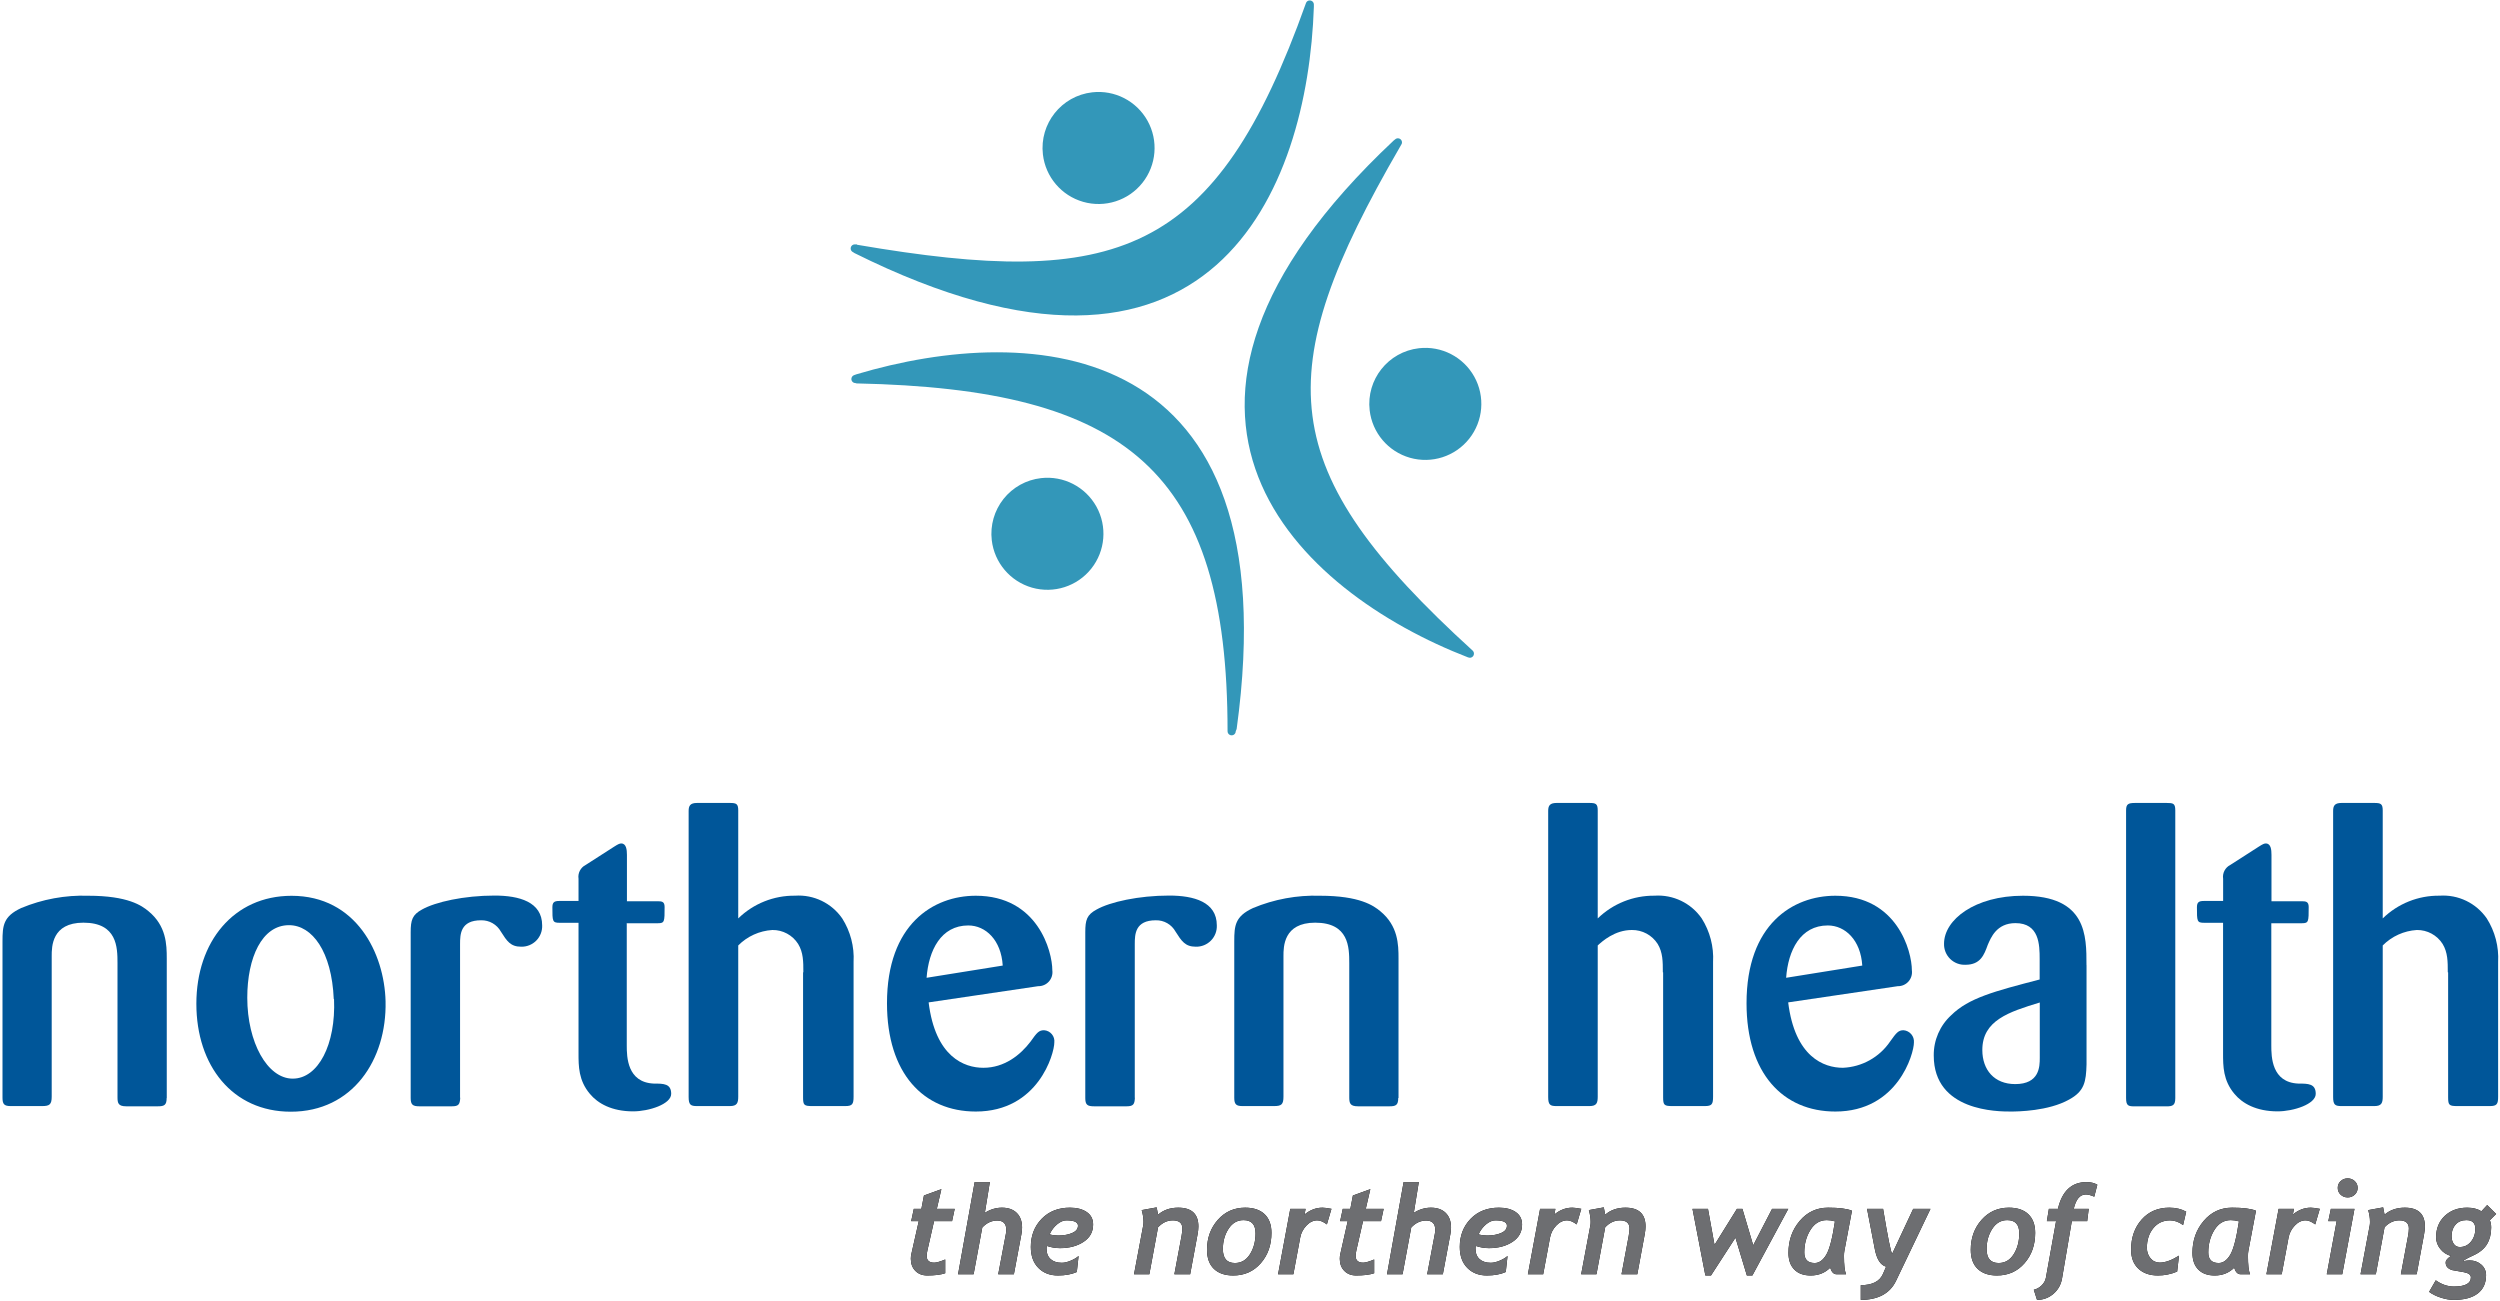 <?xml version="1.0" encoding="UTF-8"?>
<svg width="440px" height="229px" viewBox="0 0 440 229" version="1.1" xmlns="http://www.w3.org/2000/svg" xmlns:xlink="http://www.w3.org/1999/xlink">
    <!-- Generator: Sketch 57.1 (83088) - https://sketch.com -->
    <title>NH logo (1)</title>
    <desc>Created with Sketch.</desc>
    <defs>
        <path d="M167.564,214.924 L164.395,214.924 L163.235,220.027 C163.142,220.435 163.095,220.775 163.095,221.047 C163.095,221.835 163.539,222.229 164.427,222.229 C164.821,222.229 165.466,222.043 166.361,221.67 L166.361,224.087 C165.588,224.352 164.535,224.485 163.203,224.485 C162.329,224.485 161.627,224.213 161.097,223.668 C160.567,223.124 160.302,222.415 160.302,221.541 C160.302,221.255 160.335,220.972 160.399,220.693 L161.699,214.924 L160.367,214.924 L160.829,212.765 L162.161,212.765 L162.612,210.413 L165.684,209.295 L164.879,212.765 L168.026,212.765 L167.564,214.924 Z M179.767,217.234 L178.446,224.27 L175.685,224.27 L177.039,217.126 C177.082,216.897 177.103,216.665 177.103,216.428 C177.103,215.354 176.566,214.817 175.492,214.817 C174.525,214.817 173.655,215.225 172.882,216.041 L171.356,224.27 L168.617,224.27 L171.539,208.049 L174.214,208.049 L173.333,213.463 C174.285,212.855 175.291,212.55 176.351,212.55 C177.454,212.55 178.319,212.858 178.946,213.474 C179.572,214.09 179.885,214.949 179.885,216.052 C179.885,216.417 179.846,216.811 179.767,217.234 Z M184.215,219.275 C184.2,219.461 184.193,219.622 184.193,219.758 C184.193,220.56 184.431,221.176 184.907,221.606 C185.384,222.036 186.044,222.25 186.889,222.25 C187.341,222.25 187.86,222.127 188.447,221.88 C189.034,221.633 189.496,221.355 189.833,221.047 L189.521,223.873 C188.612,224.281 187.502,224.485 186.191,224.485 C184.773,224.485 183.624,224.037 182.743,223.142 C181.862,222.247 181.422,221.019 181.422,219.458 C181.422,217.481 182.057,215.836 183.328,214.521 C184.6,213.207 186.263,212.55 188.318,212.55 C189.528,212.55 190.509,212.806 191.261,213.318 C192.013,213.83 192.389,214.563 192.389,215.515 C192.389,216.811 191.829,217.828 190.708,218.566 C189.587,219.304 188.207,219.672 186.567,219.672 C185.765,219.672 184.981,219.54 184.215,219.275 Z M184.73,217.245 C185.196,217.381 185.701,217.449 186.245,217.449 C187.219,217.449 188.042,217.3 188.716,217.003 C189.389,216.706 189.725,216.278 189.725,215.719 C189.725,215.096 189.045,214.785 187.684,214.785 C187.147,214.785 186.599,215.019 186.041,215.488 C185.482,215.957 185.045,216.543 184.73,217.245 Z M209.469,224.27 L206.687,224.27 L207.944,217.567 C208.044,217.03 208.094,216.579 208.094,216.213 C208.094,215.261 207.532,214.785 206.408,214.785 C205.448,214.785 204.585,215.189 203.819,215.999 L202.283,224.27 L199.587,224.27 L201.209,215.644 C201.237,215.494 201.252,215.286 201.252,215.021 C201.252,214.384 201.148,213.703 200.94,212.98 L203.572,212.497 L203.819,213.786 C204.764,212.962 205.95,212.55 207.375,212.55 C209.738,212.55 210.92,213.657 210.92,215.87 C210.92,216.263 210.87,216.729 210.769,217.266 L209.469,224.27 Z M212.434,219.962 C212.434,217.886 213.068,216.131 214.336,214.699 C215.603,213.266 217.207,212.55 219.148,212.55 C220.631,212.55 221.773,212.935 222.575,213.705 C223.377,214.475 223.778,215.569 223.778,216.987 C223.778,219.107 223.151,220.886 221.898,222.326 C220.645,223.765 219.026,224.485 217.043,224.485 C215.589,224.485 214.457,224.096 213.648,223.319 C212.839,222.542 212.434,221.423 212.434,219.962 Z M215.227,219.833 C215.227,221.473 215.933,222.293 217.343,222.293 C218.461,222.293 219.345,221.776 219.997,220.741 C220.648,219.706 220.974,218.48 220.974,217.062 C220.974,215.515 220.269,214.742 218.858,214.742 C217.762,214.742 216.883,215.252 216.221,216.272 C215.558,217.293 215.227,218.48 215.227,219.833 Z M233.532,215.494 C232.895,215.021 232.332,214.785 231.845,214.785 C231.151,214.785 230.515,215.087 229.939,215.692 C229.362,216.298 228.999,216.99 228.848,217.771 L227.634,224.27 L224.938,224.27 L227.087,212.765 L229.783,212.765 L229.6,213.764 C230.553,212.955 231.606,212.55 232.759,212.55 C233.052,212.55 233.578,212.618 234.338,212.754 L233.532,215.494 Z M243.06,214.924 L239.891,214.924 L238.731,220.027 C238.638,220.435 238.592,220.775 238.592,221.047 C238.592,221.835 239.036,222.229 239.924,222.229 C240.317,222.229 240.962,222.043 241.857,221.67 L241.857,224.087 C241.084,224.352 240.031,224.485 238.699,224.485 C237.825,224.485 237.123,224.213 236.593,223.668 C236.064,223.124 235.799,222.415 235.799,221.541 C235.799,221.255 235.831,220.972 235.895,220.693 L237.195,214.924 L235.863,214.924 L236.325,212.765 L237.657,212.765 L238.108,210.413 L241.18,209.295 L240.375,212.765 L243.522,212.765 L243.06,214.924 Z M255.263,217.234 L253.942,224.27 L251.181,224.27 L252.535,217.126 C252.578,216.897 252.599,216.665 252.599,216.428 C252.599,215.354 252.062,214.817 250.988,214.817 C250.021,214.817 249.151,215.225 248.378,216.041 L246.852,224.27 L244.113,224.27 L247.035,208.049 L249.71,208.049 L248.829,213.463 C249.781,212.855 250.787,212.55 251.847,212.55 C252.95,212.55 253.815,212.858 254.442,213.474 C255.068,214.09 255.382,214.949 255.382,216.052 C255.382,216.417 255.342,216.811 255.263,217.234 Z M259.711,219.275 C259.696,219.461 259.689,219.622 259.689,219.758 C259.689,220.56 259.927,221.176 260.404,221.606 C260.88,222.036 261.54,222.25 262.385,222.25 C262.837,222.25 263.356,222.127 263.943,221.88 C264.53,221.633 264.992,221.355 265.329,221.047 L265.017,223.873 C264.108,224.281 262.998,224.485 261.687,224.485 C260.269,224.485 259.12,224.037 258.239,223.142 C257.358,222.247 256.918,221.019 256.918,219.458 C256.918,217.481 257.553,215.836 258.824,214.521 C260.096,213.207 261.759,212.55 263.814,212.55 C265.024,212.55 266.006,212.806 266.758,213.318 C267.509,213.83 267.885,214.563 267.885,215.515 C267.885,216.811 267.325,217.828 266.204,218.566 C265.084,219.304 263.703,219.672 262.063,219.672 C261.261,219.672 260.477,219.54 259.711,219.275 Z M260.226,217.245 C260.692,217.381 261.197,217.449 261.741,217.449 C262.715,217.449 263.538,217.3 264.212,217.003 C264.885,216.706 265.221,216.278 265.221,215.719 C265.221,215.096 264.541,214.785 263.18,214.785 C262.643,214.785 262.095,215.019 261.537,215.488 C260.978,215.957 260.541,216.543 260.226,217.245 Z M277.5,215.494 C276.862,215.021 276.3,214.785 275.813,214.785 C275.119,214.785 274.483,215.087 273.906,215.692 C273.33,216.298 272.967,216.99 272.816,217.771 L271.602,224.27 L268.906,224.27 L271.054,212.765 L273.751,212.765 L273.568,213.764 C274.521,212.955 275.573,212.55 276.726,212.55 C277.02,212.55 277.546,212.618 278.305,212.754 L277.5,215.494 Z M288.167,224.27 L285.384,224.27 L286.641,217.567 C286.742,217.03 286.792,216.579 286.792,216.213 C286.792,215.261 286.23,214.785 285.105,214.785 C284.146,214.785 283.283,215.189 282.516,215.999 L280.98,224.27 L278.284,224.27 L279.906,215.644 C279.935,215.494 279.949,215.286 279.949,215.021 C279.949,214.384 279.845,213.703 279.637,212.98 L282.269,212.497 L282.516,213.786 C283.462,212.962 284.647,212.55 286.072,212.55 C288.435,212.55 289.617,213.657 289.617,215.87 C289.617,216.263 289.567,216.729 289.467,217.266 L288.167,224.27 Z M308.416,224.485 L307.449,224.485 L305.44,217.835 L301.133,224.485 L300.144,224.485 L297.878,212.765 L300.606,212.765 L301.756,219.103 L305.698,212.765 L306.665,212.765 L308.566,219.178 L311.885,212.765 L314.732,212.765 L308.416,224.485 Z M324.615,220.145 C324.565,220.41 324.54,220.704 324.54,221.026 C324.54,222.601 324.662,223.683 324.905,224.27 L323.229,224.27 C322.728,224.27 322.356,223.887 322.112,223.121 C321.195,224.03 320.053,224.485 318.685,224.485 C317.439,224.485 316.474,224.134 315.79,223.432 C315.106,222.73 314.764,221.753 314.764,220.499 C314.764,218.315 315.425,216.444 316.746,214.887 C318.068,213.329 319.734,212.55 321.747,212.55 C323.688,212.55 325.088,212.729 325.947,213.087 L324.615,220.145 Z M321.51,214.742 C320.307,214.742 319.348,215.316 318.632,216.466 C317.915,217.615 317.557,218.938 317.557,220.435 C317.557,221.674 318.166,222.293 319.384,222.293 C320.157,222.293 320.832,221.817 321.408,220.865 C321.985,219.912 322.499,217.943 322.95,214.957 C322.441,214.813 321.962,214.742 321.51,214.742 Z M333.703,225.419 C332.636,227.647 330.566,228.767 327.494,228.782 L327.494,226.193 C329.521,226.186 330.82,225.53 331.393,224.227 L331.952,222.938 C330.971,222.659 330.308,221.627 329.965,219.844 L328.6,212.765 L331.426,212.765 C332.263,217.807 332.797,220.439 333.026,220.661 L336.721,212.765 L339.761,212.765 L333.703,225.419 Z M346.851,219.962 C346.851,217.886 347.485,216.131 348.753,214.699 C350.02,213.266 351.624,212.55 353.565,212.55 C355.048,212.55 356.19,212.935 356.992,213.705 C357.794,214.475 358.195,215.569 358.195,216.987 C358.195,219.107 357.568,220.886 356.315,222.326 C355.062,223.765 353.443,224.485 351.46,224.485 C350.006,224.485 348.874,224.096 348.065,223.319 C347.256,222.542 346.851,221.423 346.851,219.962 Z M349.644,219.833 C349.644,221.473 350.35,222.293 351.76,222.293 C352.878,222.293 353.762,221.776 354.414,220.741 C355.065,219.706 355.391,218.48 355.391,217.062 C355.391,215.515 354.686,214.742 353.275,214.742 C352.179,214.742 351.3,215.252 350.638,216.272 C349.975,217.293 349.644,218.48 349.644,219.833 Z M368.593,210.617 C368.013,210.359 367.516,210.23 367.1,210.23 C366.069,210.23 365.36,211.075 364.973,212.765 L367.616,212.765 L367.347,214.924 L364.64,214.924 L362.922,225 C362.735,226.096 362.231,226.999 361.407,227.708 C360.583,228.416 359.62,228.775 358.517,228.782 L357.948,226.999 C358.456,226.884 358.915,226.63 359.323,226.236 C359.731,225.842 359.982,225.394 360.075,224.893 L361.869,214.924 L360.247,214.924 L360.601,212.765 L362.191,212.765 C362.929,209.621 364.608,208.049 367.229,208.049 C367.974,208.049 368.608,208.203 369.131,208.511 L368.593,210.617 Z M384.223,215.612 C383.471,215.06 382.712,214.785 381.946,214.785 C380.714,214.785 379.724,215.245 378.976,216.165 C378.227,217.085 377.853,218.236 377.853,219.619 C377.853,220.335 378.065,220.947 378.487,221.456 C378.91,221.964 379.454,222.218 380.12,222.218 C381.079,222.218 382.207,221.81 383.504,220.994 L383.181,223.797 C382.086,224.256 380.958,224.485 379.798,224.485 C378.344,224.485 377.193,224.082 376.344,223.276 C375.495,222.471 375.071,221.362 375.071,219.952 C375.071,217.81 375.69,216.041 376.929,214.645 C378.168,213.249 379.79,212.55 381.796,212.55 C382.941,212.55 383.933,212.787 384.771,213.259 L384.223,215.612 Z M395.717,220.145 C395.667,220.41 395.642,220.704 395.642,221.026 C395.642,222.601 395.764,223.683 396.008,224.27 L394.332,224.27 C393.83,224.27 393.458,223.887 393.215,223.121 C392.298,224.03 391.156,224.485 389.788,224.485 C388.542,224.485 387.577,224.134 386.893,223.432 C386.209,222.73 385.867,221.753 385.867,220.499 C385.867,218.315 386.528,216.444 387.849,214.887 C389.17,213.329 390.837,212.55 392.849,212.55 C394.79,212.55 396.19,212.729 397.05,213.087 L395.717,220.145 Z M392.613,214.742 C391.41,214.742 390.45,215.316 389.734,216.466 C389.018,217.615 388.66,218.938 388.66,220.435 C388.66,221.674 389.269,222.293 390.486,222.293 C391.259,222.293 391.934,221.817 392.511,220.865 C393.087,219.912 393.601,217.943 394.052,214.957 C393.544,214.813 393.064,214.742 392.613,214.742 Z M407.48,215.494 C406.843,215.021 406.281,214.785 405.794,214.785 C405.099,214.785 404.463,215.087 403.887,215.692 C403.31,216.298 402.947,216.99 402.797,217.771 L401.583,224.27 L398.886,224.27 L401.035,212.765 L403.731,212.765 L403.549,213.764 C404.501,212.955 405.554,212.55 406.707,212.55 C407,212.55 407.527,212.618 408.286,212.754 L407.48,215.494 Z M411.444,209.07 C411.444,208.59 411.614,208.191 411.954,207.872 C412.294,207.553 412.708,207.394 413.195,207.394 C413.675,207.394 414.087,207.553 414.43,207.872 C414.774,208.191 414.946,208.59 414.946,209.07 C414.946,209.542 414.774,209.94 414.43,210.262 C414.087,210.584 413.675,210.746 413.195,210.746 C412.715,210.746 412.303,210.586 411.96,210.268 C411.616,209.949 411.444,209.55 411.444,209.07 Z M412.239,224.27 L409.51,224.27 L411.251,214.924 L409.779,214.924 L410.23,212.765 L414.387,212.765 L412.239,224.27 Z M425.334,224.27 L422.551,224.27 L423.808,217.567 C423.909,217.03 423.959,216.579 423.959,216.213 C423.959,215.261 423.397,214.785 422.272,214.785 C421.313,214.785 420.45,215.189 419.683,215.999 L418.147,224.27 L415.451,224.27 L417.073,215.644 C417.102,215.494 417.116,215.286 417.116,215.021 C417.116,214.384 417.012,213.703 416.804,212.98 L419.436,212.497 L419.683,213.786 C420.629,212.962 421.814,212.55 423.239,212.55 C425.602,212.55 426.784,213.657 426.784,215.87 C426.784,216.263 426.734,216.729 426.634,217.266 L425.334,224.27 Z M438.214,214.763 C438.371,215.121 438.45,215.551 438.45,216.052 C438.45,217.169 438.208,218.136 437.725,218.953 C437.241,219.769 436.445,220.431 435.335,220.94 C434.225,221.448 433.616,221.792 433.509,221.971 C433.995,221.878 434.375,221.832 434.647,221.832 C435.449,221.832 436.133,222.077 436.699,222.567 C437.265,223.058 437.548,223.683 437.548,224.442 C437.548,225.831 437.059,226.902 436.081,227.654 C435.104,228.406 433.688,228.782 431.833,228.782 C431.138,228.782 430.377,228.646 429.55,228.374 C428.723,228.101 428.048,227.765 427.525,227.364 L428.696,225.333 C429.72,226.064 430.784,226.429 431.886,226.429 C433.877,226.429 434.873,225.892 434.873,224.818 C434.873,224.589 434.771,224.399 434.567,224.249 C434.363,224.098 434.053,223.984 433.637,223.905 L431.586,223.54 C430.819,223.303 430.436,222.859 430.436,222.208 C430.436,221.828 430.751,221.445 431.382,221.058 C430.608,220.836 429.976,220.419 429.486,219.807 C428.995,219.194 428.75,218.512 428.75,217.76 C428.75,216.213 429.262,214.958 430.286,213.995 C431.31,213.032 432.624,212.55 434.228,212.55 C435.217,212.55 436.051,212.762 436.731,213.184 L437.741,212.088 L439.32,213.657 L438.214,214.763 Z M431.478,217.524 C431.478,218.097 431.607,218.566 431.865,218.931 C432.123,219.296 432.477,219.479 432.928,219.479 C433.716,219.479 434.368,219.166 434.884,218.539 C435.399,217.912 435.657,217.152 435.657,216.256 C435.657,215.247 435.131,214.742 434.078,214.742 C433.283,214.742 432.651,215.001 432.182,215.52 C431.713,216.04 431.478,216.707 431.478,217.524 Z" id="path-1"></path>
    </defs>
    <g id="Page-1" stroke="none" stroke-width="1" fill="none" fill-rule="evenodd">
        <g id="NH-logo-(1)" fill-rule="nonzero">
            <g id="thenorthernwayofcaring">
                <use fill="#000000" xlink:href="#path-1"></use>
                <use fill="#6D6E71" xlink:href="#path-1"></use>
            </g>
            <path d="M29.33,193.25 C29.33,194.5 28.91,194.71 27.79,194.71 L22.22,194.71 C20.81,194.71 20.68,194.15 20.68,193.11 L20.68,169.52 C20.68,166.73 20.62,162.39 14.68,162.39 C9.1,162.39 9.1,166.65 9.1,168.25 L9.1,193 C9.1,194.39 8.73,194.67 7.4,194.67 L1.9,194.67 C0.78,194.67 0.44,194.38 0.44,193.21 L0.44,165.68 C0.44,162.89 0.59,161.28 3.72,159.82 C7.456,158.259 11.483,157.519 15.53,157.65 C22.53,157.65 24.95,159.39 26.13,160.37 C29.27,162.95 29.35,166.23 29.35,168.68 L29.35,193.25" id="Path" fill="#005699"></path>
            <path d="M67.86,176.23 C67.65,167.78 62.7,157.66 51.31,157.66 C41.13,157.66 34.56,165.76 34.56,176.66 C34.56,187.56 40.91,195.66 51.18,195.66 C62.07,195.66 68.08,186.51 67.86,176.26 M58.79,175.84 C59.13,183.84 56,189.84 51.52,189.84 C47.04,189.84 43.52,183.42 43.52,175.6 C43.52,168.54 46.1,162.83 50.86,162.83 C54.96,162.83 58.39,167.5 58.74,175.83" id="Shape" fill="#005699"></path>
            <path d="M81,193.25 C80.93,194.36 80.73,194.71 79.54,194.71 L73.81,194.71 C72.63,194.71 72.28,194.42 72.28,193.25 L72.28,164.07 C72.28,161.91 72.57,161 74.28,160.07 C76.65,158.74 81.67,157.62 87.05,157.62 C91.38,157.62 95.42,158.73 95.42,162.86 C95.462,163.859 95.088,164.831 94.386,165.543 C93.685,166.256 92.72,166.646 91.72,166.62 C89.84,166.62 89.21,165.62 88.16,163.97 C87.458,162.707 86.114,161.937 84.67,161.97 C81.04,161.97 80.97,164.42 80.97,166.16 L80.97,193.16" id="Path" fill="#005699"></path>
            <path d="M110.31,162.4 L110.31,184 C110.31,186 110.38,190.5 115.06,190.71 C116.8,190.71 118.13,190.71 118.13,192.52 C118.13,194.33 114.22,195.6 111.43,195.6 C107.66,195.6 105.21,194.2 103.82,192.52 C101.82,190.15 101.82,187.64 101.82,185.41 L101.82,162.41 L98.48,162.41 C97.22,162.41 97.22,162.14 97.22,159.69 C97.22,158.85 97.5,158.57 98.4,158.57 L101.82,158.57 L101.82,154.67 C101.668,153.67 102.177,152.685 103.08,152.23 L108.08,149.02 C108.84,148.53 109.08,148.45 109.34,148.45 C110.23,148.45 110.34,149.57 110.34,150.45 L110.34,158.62 L115.64,158.62 C116.43,158.62 116.97,158.62 116.97,159.62 C116.97,162.22 116.97,162.49 115.79,162.49 L110.34,162.49" id="Path" fill="#005699"></path>
            <path d="M141.39,171.13 C141.39,169.24 141.39,167.64 140.47,166.13 C139.486,164.579 137.766,163.651 135.93,163.68 C133.664,163.82 131.528,164.788 129.93,166.4 L129.93,193 C129.93,194.12 129.72,194.67 128.46,194.67 L122.67,194.67 C121.56,194.67 121.2,194.46 121.2,193.07 L121.2,142.71 C121.2,141.81 121.49,141.32 122.67,141.32 L128.46,141.32 C129.59,141.32 129.93,141.46 129.93,142.64 L129.93,161.64 C132.601,159.034 136.198,157.595 139.93,157.64 C143.208,157.417 146.362,158.937 148.23,161.64 C149.679,163.926 150.378,166.607 150.23,169.31 L150.23,193 C150.23,194.33 150.02,194.67 148.76,194.67 L143,194.67 C141.53,194.67 141.34,194.53 141.34,193.14 L141.34,171.13" id="Path" fill="#005699"></path>
            <path d="M182.77,173.57 C183.48,173.571 184.156,173.264 184.624,172.729 C185.092,172.195 185.305,171.484 185.21,170.78 C185.21,167.42 182.63,157.65 171.74,157.65 C164.27,157.65 156.11,162.65 156.11,176.57 C156.11,188.92 162.53,195.63 171.74,195.63 C182.74,195.63 185.56,185.43 185.56,183.49 C185.624,182.959 185.467,182.425 185.124,182.014 C184.781,181.603 184.284,181.352 183.75,181.32 C182.85,181.32 182.49,181.74 181.38,183.32 C179.57,185.69 176.78,187.93 173.07,187.93 C169.72,187.93 164.62,186.04 163.44,176.42 L182.77,173.56 L182.77,173.57 Z M163.08,172.09 C163.44,167.27 165.6,162.88 170.42,162.88 C173.48,162.88 176.21,165.46 176.48,169.94 L163.08,172.09 Z" id="Shape" fill="#005699"></path>
            <path d="M199.74,193.25 C199.68,194.36 199.46,194.71 198.28,194.71 L192.55,194.71 C191.35,194.71 191.01,194.42 191.01,193.25 L191.01,164.07 C191.01,161.91 191.28,161 193.01,160.07 C195.38,158.74 200.41,157.62 205.78,157.62 C210.11,157.62 214.16,158.73 214.16,162.86 C214.202,163.859 213.828,164.831 213.126,165.543 C212.425,166.256 211.46,166.646 210.46,166.62 C208.58,166.62 207.95,165.62 206.9,163.97 C206.203,162.707 204.862,161.936 203.42,161.97 C199.79,161.97 199.72,164.42 199.72,166.16 L199.72,193.16" id="Path" fill="#005699"></path>
            <path d="M246.09,193.25 C246.09,194.5 245.67,194.71 244.55,194.71 L239,194.71 C237.6,194.71 237.47,194.15 237.47,193.11 L237.47,169.52 C237.47,166.73 237.41,162.39 231.47,162.39 C225.89,162.39 225.89,166.65 225.89,168.25 L225.89,193 C225.89,194.39 225.54,194.67 224.22,194.67 L218.7,194.67 C217.58,194.67 217.23,194.38 217.23,193.21 L217.23,165.68 C217.23,162.89 217.38,161.28 220.52,159.82 C224.253,158.26 228.277,157.52 232.32,157.65 C239.32,157.65 241.74,159.39 242.93,160.37 C246.07,162.95 246.14,166.23 246.14,168.68 L246.14,193.25" id="Path" fill="#005699"></path>
            <path d="M292.66,171.13 C292.66,169.24 292.66,167.64 291.75,166.13 C290.76,164.581 289.039,163.654 287.2,163.68 C284.2,163.68 281.98,165.68 281.2,166.4 L281.2,193 C281.2,194.12 281.01,194.67 279.75,194.67 L273.95,194.67 C272.83,194.67 272.48,194.46 272.48,193.07 L272.48,142.71 C272.48,141.81 272.77,141.32 273.95,141.32 L279.75,141.32 C280.86,141.32 281.2,141.46 281.2,142.64 L281.2,161.64 C283.876,159.041 287.47,157.603 291.2,157.64 C294.478,157.419 297.631,158.938 299.5,161.64 C300.949,163.926 301.648,166.607 301.5,169.31 L301.5,193 C301.5,194.33 301.31,194.67 300.04,194.67 L294.38,194.67 C292.92,194.67 292.71,194.53 292.71,193.14 L292.71,171.13" id="Path" fill="#005699"></path>
            <path d="M334.06,173.57 C334.769,173.568 335.442,173.26 335.907,172.726 C336.373,172.191 336.585,171.482 336.49,170.78 C336.49,167.42 333.91,157.65 323.02,157.65 C315.55,157.65 307.39,162.65 307.39,176.57 C307.39,188.92 313.81,195.63 323.02,195.63 C334.02,195.63 336.85,185.43 336.85,183.49 C336.897,182.961 336.732,182.434 336.39,182.027 C336.049,181.62 335.559,181.366 335.03,181.32 C334.12,181.32 333.77,181.74 332.65,183.32 C330.768,186.083 327.69,187.792 324.35,187.93 C321,187.93 315.91,186.04 314.72,176.42 L334.06,173.56 L334.06,173.57 Z M314.36,172.09 C314.71,167.27 316.87,162.88 321.69,162.88 C324.76,162.88 327.48,165.46 327.76,169.94 L314.36,172.09 Z" id="Shape" fill="#005699"></path>
            <path d="M367.22,169.86 C367.22,164.7 367.29,157.65 356.05,157.65 C347.6,157.65 342.15,161.85 342.15,166.1 C342.124,167.101 342.515,168.068 343.23,168.77 C343.945,169.472 344.919,169.845 345.92,169.8 C348.57,169.8 349.21,168.05 349.84,166.31 C350.39,165.06 351.37,162.47 354.72,162.47 C358.91,162.47 358.98,166.24 358.98,168.82 L358.98,172.39 C350.98,174.47 346.49,175.65 343.42,178.67 C341.427,180.493 340.307,183.079 340.34,185.78 C340.34,195.63 351.65,195.63 353.89,195.63 C355.15,195.63 360.52,195.56 364.15,193.53 C366.87,192.06 367.15,190.38 367.23,187.32 L367.23,169.86 L367.22,169.86 Z M359,186.2 C359,187.74 358.94,190.8 354.68,190.8 C350.98,190.8 348.89,188.29 348.89,184.8 C348.89,179.58 353.57,178.1 359,176.44 L359,186.2 Z" id="Shape" fill="#005699"></path>
            <path d="M374.19,142.64 C374.19,141.52 374.55,141.32 375.79,141.32 L381.31,141.32 C382.49,141.32 382.85,141.39 382.85,142.64 L382.85,193.26 C382.85,194.51 382.43,194.72 381.31,194.72 L375.79,194.72 C374.61,194.72 374.19,194.66 374.19,193.26 L374.19,142.64" id="Path" fill="#005699"></path>
            <path d="M399.75,162.4 L399.75,184 C399.75,186 399.81,190.5 404.49,190.71 C406.24,190.71 407.57,190.71 407.57,192.52 C407.57,194.33 403.65,195.6 400.86,195.6 C397.1,195.6 394.65,194.2 393.26,192.52 C391.26,190.15 391.26,187.64 391.26,185.41 L391.26,162.41 L387.92,162.41 C386.66,162.41 386.66,162.14 386.66,159.69 C386.66,158.85 386.94,158.57 387.85,158.57 L391.27,158.57 L391.27,154.67 C391.118,153.67 391.627,152.685 392.53,152.23 L397.53,149.02 C398.29,148.53 398.53,148.45 398.78,148.45 C399.69,148.45 399.78,149.57 399.78,150.45 L399.78,158.62 L405,158.62 C405.76,158.62 406.33,158.62 406.33,159.62 C406.33,162.22 406.33,162.49 405.13,162.49 L399.7,162.49" id="Path" fill="#005699"></path>
            <path d="M430.81,171.13 C430.81,169.24 430.81,167.64 429.9,166.13 C428.914,164.581 427.196,163.653 425.36,163.68 C423.094,163.82 420.958,164.788 419.36,166.4 L419.36,193 C419.36,194.12 419.16,194.67 417.89,194.67 L412.1,194.67 C410.98,194.67 410.63,194.46 410.63,193.07 L410.63,142.71 C410.63,141.81 410.92,141.32 412.1,141.32 L417.89,141.32 C419,141.32 419.36,141.46 419.36,142.64 L419.36,161.64 C422.031,159.034 425.628,157.595 429.36,157.64 C432.641,157.415 435.799,158.935 437.67,161.64 C439.119,163.926 439.818,166.607 439.67,169.31 L439.67,193 C439.67,194.33 439.45,194.67 438.2,194.67 L432.54,194.67 C431.07,194.67 430.87,194.53 430.87,193.14 L430.87,171.13" id="Path" fill="#005699"></path>
            <path d="M174.55,95.07 C175.005,99.032 177.802,102.33 181.636,103.426 C185.471,104.522 189.588,103.2 192.068,100.077 C194.548,96.953 194.902,92.643 192.965,89.157 C191.028,85.671 187.182,83.695 183.22,84.15 C180.621,84.446 178.247,85.763 176.62,87.812 C174.994,89.86 174.249,92.472 174.55,95.07" id="Path" fill="#3397B9"></path>
            <path d="M183.55,27.17 C184.005,31.132 186.802,34.43 190.636,35.526 C194.471,36.622 198.588,35.3 201.068,32.177 C203.548,29.053 203.902,24.743 201.965,21.257 C200.028,17.771 196.182,15.795 192.22,16.25 C186.811,16.872 182.929,21.76 183.55,27.17" id="Path" fill="#3397B9"></path>
            <path d="M241.06,72.21 C241.515,76.172 244.312,79.47 248.146,80.566 C251.981,81.662 256.098,80.34 258.578,77.217 C261.058,74.093 261.412,69.783 259.475,66.297 C257.538,62.811 253.692,60.835 249.73,61.29 C244.321,61.912 240.439,66.8 241.06,72.21" id="Path" fill="#3397B9"></path>
            <path d="M258.45,115.73 C228.61,104.2 194.04,72.85 245.29,24.73 L245.52,24.55 C245.726,24.343 246.036,24.281 246.306,24.393 C246.575,24.505 246.751,24.768 246.75,25.06 C246.751,25.157 246.731,25.252 246.69,25.34 L246.4,25.85 C223.26,65.77 224.19,82.65 259.19,114.51 C259.405,114.714 259.476,115.028 259.368,115.305 C259.261,115.581 258.997,115.765 258.7,115.77 C258.61,115.767 258.522,115.746 258.44,115.71" id="Path" fill="#3397B9"></path>
            <path d="M150.56,67.42 C150.369,67.42 150.186,67.344 150.051,67.209 C149.916,67.074 149.84,66.891 149.84,66.7 C149.844,66.413 150.016,66.154 150.28,66.04 L150.75,65.87 C181.38,56.73 227.19,58.87 217.65,128.3 L217.49,128.7 C217.49,128.957 217.353,129.195 217.13,129.324 C216.907,129.452 216.633,129.452 216.41,129.324 C216.187,129.195 216.05,128.957 216.05,128.7 C216.05,82.78 198.29,68.48 150.74,67.48 L150.56,67.42" id="Path" fill="#3397B9"></path>
            <path d="M150.86,43.08 C196.56,50.9 213.92,45.28 229.86,0.52 C229.963,0.247 230.228,0.07 230.52,0.08 C230.918,0.08 231.24,0.402 231.24,0.8 L231.24,1.22 C230.16,33.22 213.46,75.95 150.38,44.54 L150.17,44.4 C149.849,44.274 149.662,43.937 149.726,43.598 C149.789,43.258 150.085,43.012 150.43,43.01 C150.506,42.999 150.584,42.999 150.66,43.01 L150.8,43.01" id="Path" fill="#3397B9"></path>
        </g>
    </g>
</svg>